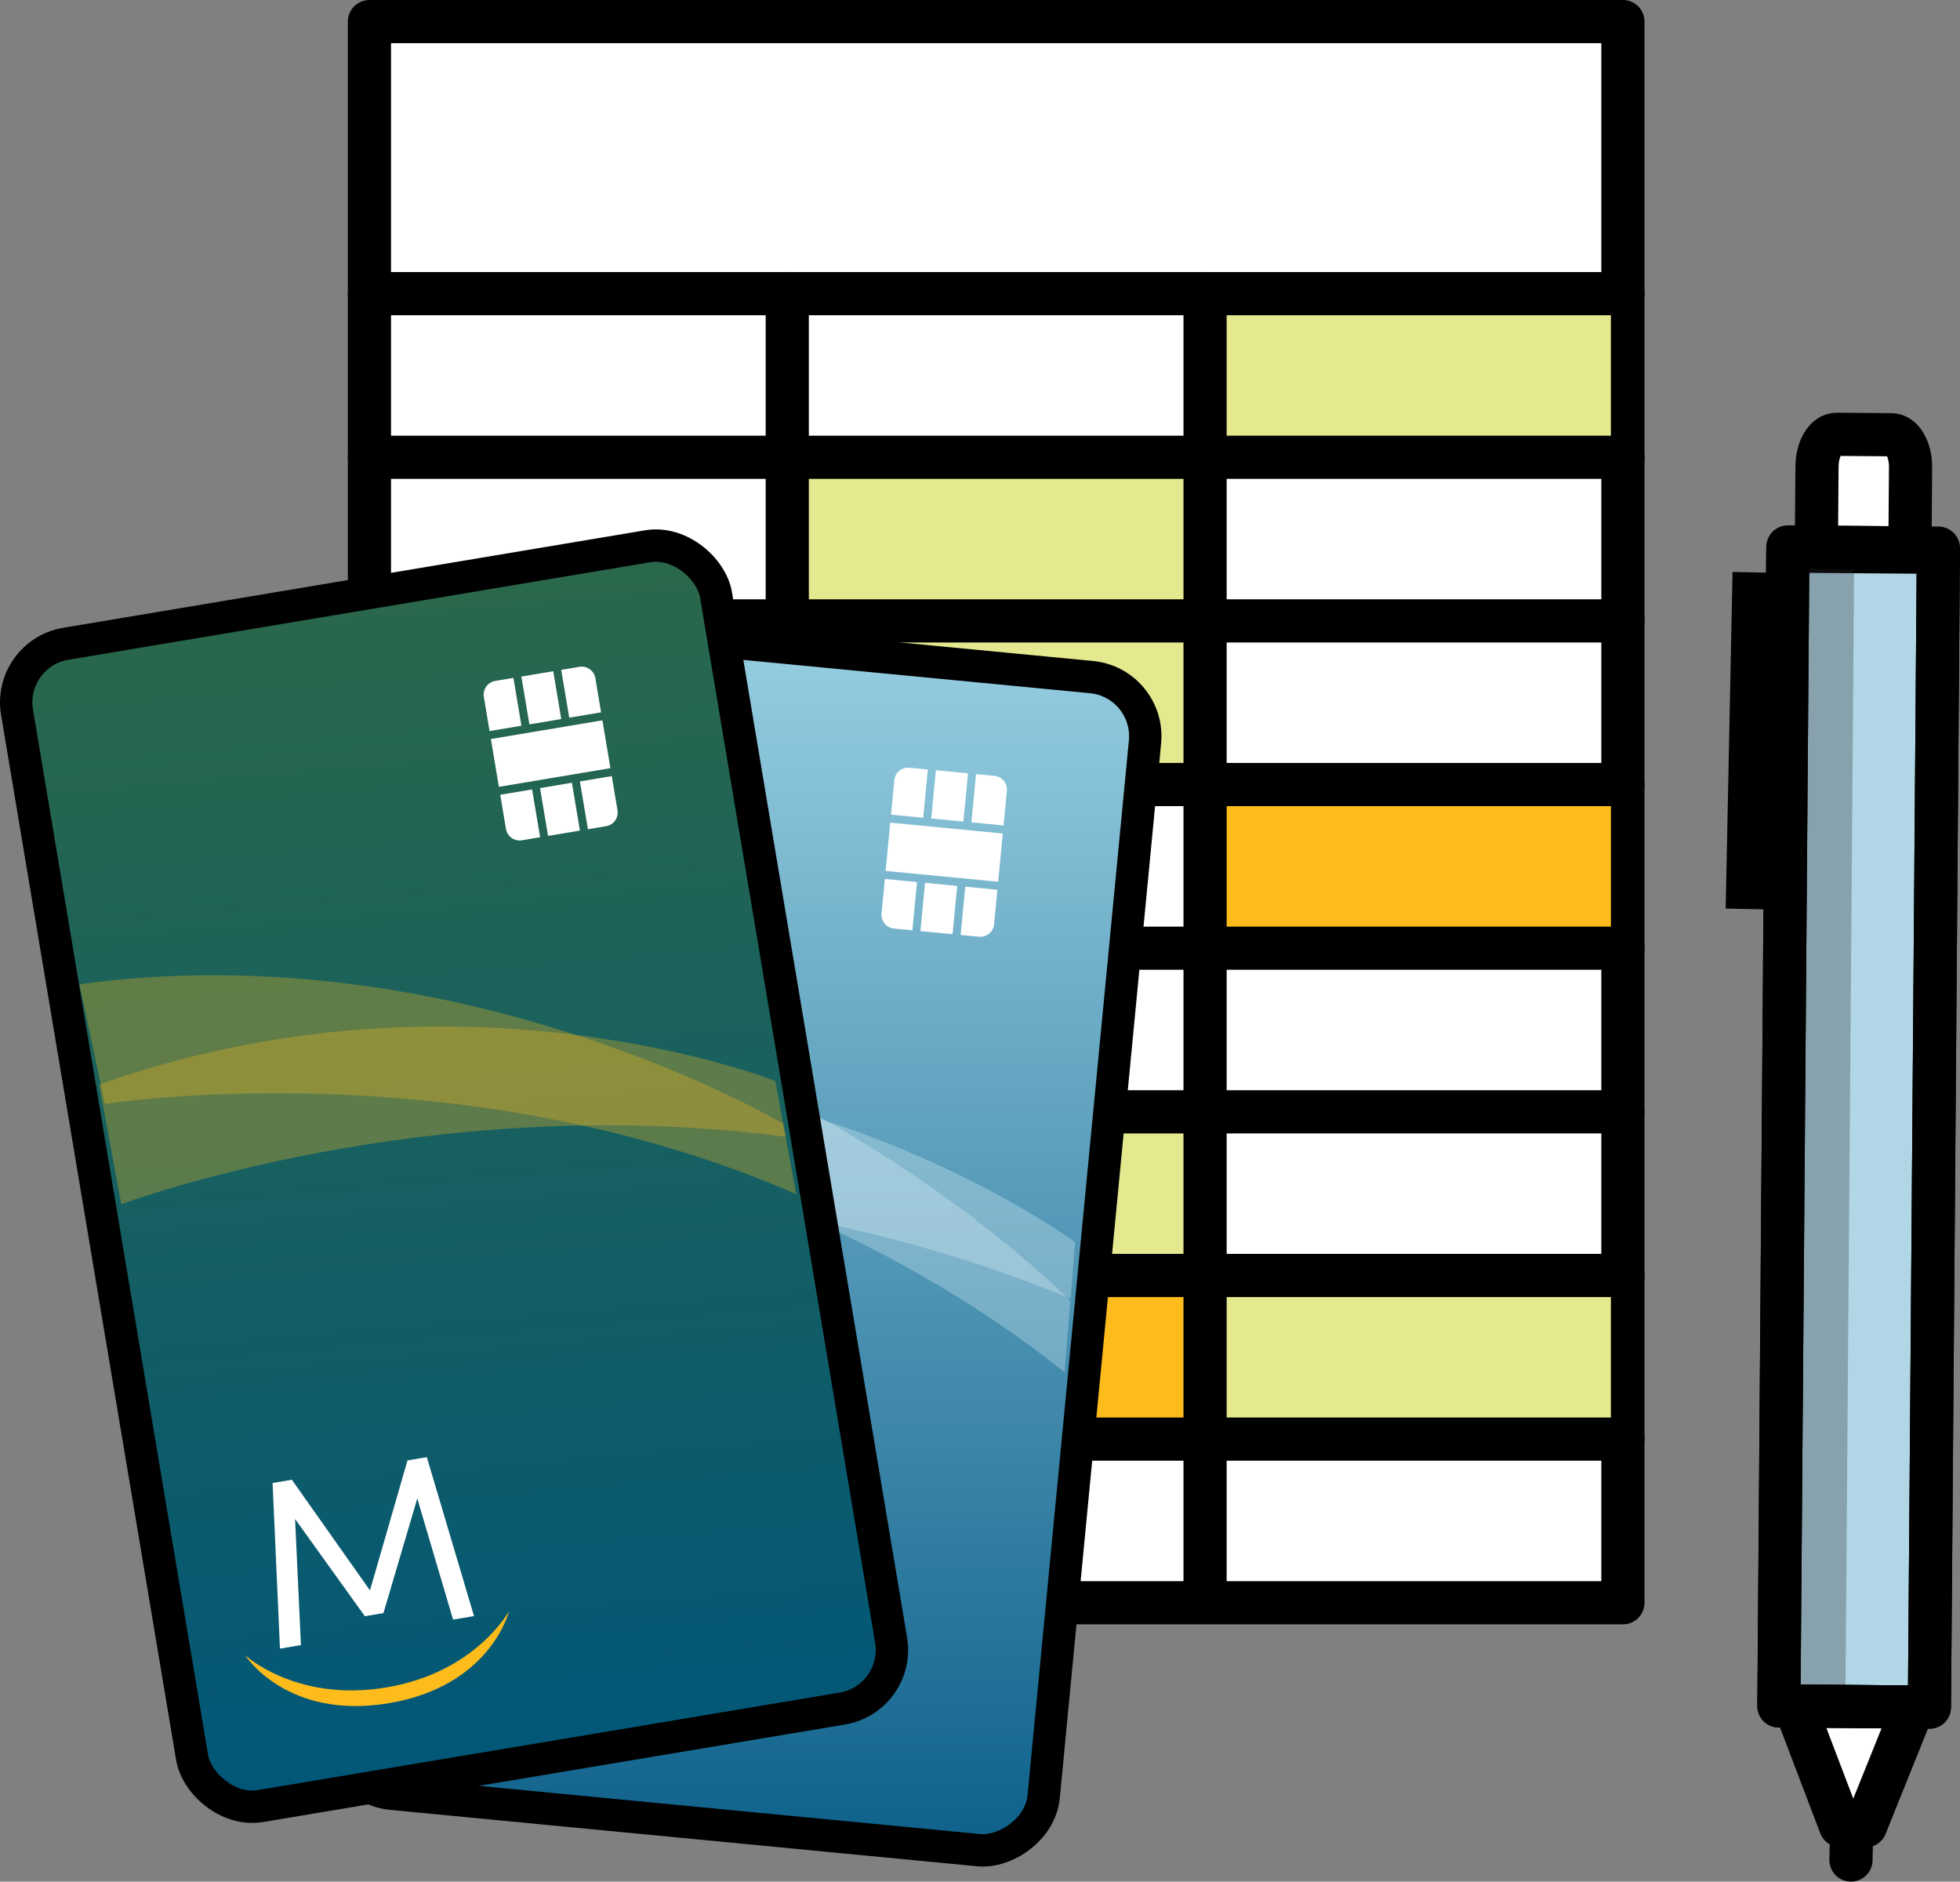 <?xml version="1.0" encoding="UTF-8"?><svg id="b" xmlns="http://www.w3.org/2000/svg" width="90.823" height="87.173" xmlns:xlink="http://www.w3.org/1999/xlink" viewBox="0 0 90.823 87.173"><rect x="0" y="0" width="90.823" height="87.173" fill="#808080" stroke="none"/><defs><style>.au,.av,.aw,.ax,.ay{fill:none;}.az,.ba{fill-rule:evenodd;}.az,.bb{fill:url(#ag);}.ba{fill:url(#t);}.bc{fill:#f69868;}.bd{fill:#fff;}.be{fill:#fff0cd;}.bf,.bg{fill:#fdbc1c;}.bh{fill:#e4e990;}.bi{fill:#b1d7e6;}.bb,.av{clip-rule:evenodd;}.aw,.ax{stroke-width:2px;}.aw,.ax,.ay{stroke:#000;stroke-linejoin:round;}.aw,.ay{stroke-linecap:round;}.bj{clip-path:url(#q);}.bk{clip-path:url(#n);}.bl{clip-path:url(#k);}.bm{clip-path:url(#l);}.bn{clip-path:url(#p);}.bo{clip-path:url(#r);}.bp{clip-path:url(#o);}.bq{clip-path:url(#i);}.br{clip-path:url(#h);}.bs{clip-path:url(#m);}.bt{clip-path:url(#j);}.bu{clip-path:url(#g);}.bv{clip-path:url(#e);}.bw{clip-path:url(#s);}.bx{clip-path:url(#v);}.by{clip-path:url(#u);}.bz{clip-path:url(#z);}.ca{clip-path:url(#y);}.cb{clip-path:url(#w);}.cc{clip-path:url(#x);}.cd{clip-path:url(#f);}.ce{clip-path:url(#d);}.cf{clip-path:url(#ak);}.cg{clip-path:url(#al);}.ch{clip-path:url(#ar);}.ci{clip-path:url(#aq);}.cj{clip-path:url(#as);}.ck{clip-path:url(#at);}.cl{clip-path:url(#aj);}.cm{clip-path:url(#ae);}.cn{clip-path:url(#ao);}.co{clip-path:url(#an);}.cp{clip-path:url(#ap);}.cq{clip-path:url(#ab);}.cr{clip-path:url(#af);}.cs{clip-path:url(#aa);}.ct{clip-path:url(#ac);}.cu{clip-path:url(#ad);}.cv{clip-path:url(#am);}.ay{stroke-width:1.5px;}.cw{fill:#e2f3fb;}.cw,.bg,.cx{opacity:.3;}.cx{fill:#262626;}</style><clipPath id="d"><rect class="au" x="17.119" y="1" width="58.084" height="73.253"/></clipPath><clipPath id="e"><rect class="au" x="55.841" y="13.604" width="18.805" height="7.581"/></clipPath><clipPath id="f"><rect class="au" x="36.758" y="21.185" width="18.805" height="7.581"/></clipPath><clipPath id="g"><rect class="au" x="36.758" y="28.766" width="18.805" height="7.581"/></clipPath><clipPath id="h"><rect class="au" x="36.758" y="51.509" width="18.805" height="7.581"/></clipPath><clipPath id="i"><rect class="au" x="55.841" y="59.09" width="18.805" height="7.581"/></clipPath><clipPath id="j"><rect class="au" x="55.841" y="36.347" width="18.805" height="7.581"/></clipPath><clipPath id="k"><rect class="au" x="37.466" y="58.654" width="18.805" height="7.581"/></clipPath><clipPath id="l"><rect class="au" x="59.375" y="48.824" width="53.503" height="6.976" transform="translate(33.149 138.03) rotate(-89.557)"/></clipPath><clipPath id="m"><rect class="au" x="57.426" y="50.758" width="53.503" height="3.078" transform="translate(31.235 136.069) rotate(-89.56)"/></clipPath><clipPath id="n"><path class="av" d="M85.101,20.121l2.549,.02c.493,.004,.888,.676,.882,1.502l-.029,3.741-4.335-.033,.029-3.742c.006-.826,.411-1.492,.904-1.488"/></clipPath><clipPath id="o"><polygon class="av" points="88.663 79.083 83.175 79.041 85.284 84.578 86.449 84.587 88.663 79.083"/></clipPath><clipPath id="p"><line class="au" x1="82.82" y1="28.762" x2="80.746" y2="28.719"/></clipPath><clipPath id="q"><line class="au" x1="81.283" y1="26.518" x2="80.965" y2="42.113"/></clipPath><clipPath id="r"><line class="au" x1="86.278" y1="86.173" x2="86.311" y2="84.583"/></clipPath><clipPath id="s"><path class="av" d="M20.363,31.232l-4.696,48.866c-.145,1.514,.964,2.858,2.477,3.004l27.212,2.615c1.514,.145,2.858-.964,3.004-2.477l4.696-48.866c.145-1.514-.964-2.858-2.477-3.004l-27.212-2.615c-.008,0-.016-.001-.024-.002-1.504-.132-2.835,.974-2.98,2.479"/></clipPath><linearGradient id="t" x1="34.362" y1="28.742" x2="34.362" y2="85.729" gradientUnits="userSpaceOnUse"><stop offset="0" stop-color="#98cfe2"/><stop offset="1" stop-color="#0e618b"/></linearGradient><clipPath id="u"><polygon class="av" points="29.001 77.066 28.851 71.217 25.963 75.94 25.093 75.857 23.135 70.667 21.886 76.383 20.905 76.288 22.56 68.788 23.463 68.875 25.632 74.763 28.87 69.395 29.774 69.482 29.981 77.16 29.001 77.066"/></clipPath><clipPath id="v"><path class="av" d="M19.266,76.165s1.717,2.732,5.93,3.137c4.211,.405,6.418-1.95,6.418-1.95,0,0-1.705,3.146-6.489,2.686-4.785-.459-5.858-3.873-5.858-3.873"/></clipPath><clipPath id="w"><path class="av" d="M45.014,38.099l.215-2.236,.853,.082c.351,.034,.609,.346,.575,.698l-.154,1.599-1.49-.143Z"/></clipPath><clipPath id="x"><rect class="au" x="42.881" y="36.125" width="2.246" height="1.497" transform="translate(3.09 77.148) rotate(-84.511)"/></clipPath><clipPath id="y"><rect class="au" x="42.38" y="41.341" width="2.246" height="1.497" transform="translate(-2.556 81.366) rotate(-84.51)"/></clipPath><clipPath id="z"><rect class="au" x="42.63" y="36.862" width="2.246" height="5.24" transform="translate(.267 79.257) rotate(-84.511)"/></clipPath><clipPath id="aa"><path class="av" d="M44.513,43.315l.215-2.236,1.49,.143-.153,1.598c-.034,.352-.347,.609-.698,.576l-.853-.082Z"/></clipPath><clipPath id="ab"><path class="av" d="M41.289,37.741l.154-1.598c.034-.352,.346-.609,.698-.576l.853,.082-.215,2.236-1.49-.143Z"/></clipPath><clipPath id="ac"><path class="av" d="M40.849,42.32l.154-1.598,1.49,.143-.215,2.236-.853-.082c-.352-.033-.609-.346-.575-.698"/></clipPath><clipPath id="ad"><path class="av" d="M19.772,45.593l-.298,5.659s16.569,1.722,29.863,12.327l.261-3.31s-12.157-12.458-29.826-14.677"/></clipPath><clipPath id="ae"><path class="av" d="M19.512,49.596l-.443,5.621s15.047-1.481,30.544,4.949l.207-2.616s-12.555-9.363-30.307-7.954"/></clipPath><clipPath id="af"><path class="av" d="M.788,32.997l8.111,48.416c.251,1.5,1.67,2.511,3.17,2.26l26.962-4.517c1.5-.251,2.511-1.67,2.26-3.17l-8.111-48.416c-.251-1.5-1.67-2.511-3.17-2.26L3.048,29.826c-.008,.001-.016,.003-.023,.004-1.487,.262-2.486,1.675-2.237,3.166"/></clipPath><linearGradient id="ag" x1="18.574" y1="26.301" x2="23.506" y2="82.681" gradientUnits="userSpaceOnUse"><stop offset="0" stop-color="#2b684a"/><stop offset=".99" stop-color="#025778"/></linearGradient><clipPath id="ah"><path class="bb" d="M.788,32.997l8.111,48.416c.251,1.5,1.67,2.511,3.17,2.26l26.962-4.517c1.5-.251,2.511-1.67,2.26-3.17l-8.111-48.416c-.251-1.5-1.67-2.511-3.17-2.26L3.048,29.826c-.008,.001-.016,.003-.023,.004-1.487,.262-2.486,1.675-2.237,3.166"/></clipPath><clipPath id="ai"><rect class="au" x="-1353.763" y="-4135.985" width="2555.151" height="5582.077" transform="translate(232.39 -33.663) rotate(-10)"/></clipPath><clipPath id="aj"><polygon class="av" points="20.994 75.033 19.336 69.422 17.769 74.732 16.907 74.877 13.673 70.371 13.945 76.215 12.973 76.377 12.631 68.705 13.525 68.555 17.144 73.681 18.883 67.658 19.778 67.508 21.965 74.871 20.994 75.033"/></clipPath><clipPath id="ak"><path class="av" d="M11.358,76.682s2.366,2.195,6.539,1.495c4.173-.698,5.694-3.545,5.694-3.545,0,0-.832,3.48-5.573,4.274-4.74,.795-6.661-2.224-6.661-2.224"/></clipPath><clipPath id="al"><path class="av" d="M26.377,33.249l-.371-2.215,.846-.141c.348-.058,.678,.177,.736,.525l.265,1.584-1.476,.247Z"/></clipPath><clipPath id="am"><rect class="au" x="24.335" y="31.205" width="1.497" height="2.246" transform="translate(-4.997 4.589) rotate(-9.511)"/></clipPath><clipPath id="an"><rect class="au" x="25.201" y="36.372" width="1.497" height="2.246" transform="translate(-5.839 4.803) rotate(-9.51)"/></clipPath><clipPath id="ao"><rect class="au" x="22.897" y="33.789" width="5.24" height="2.246" transform="translate(-5.418 4.696) rotate(-9.51)"/></clipPath><clipPath id="ap"><path class="av" d="M27.243,38.417l-.371-2.215,1.476-.247,.266,1.584c.058,.349-.177,.678-.525,.737l-.846,.141Z"/></clipPath><clipPath id="aq"><path class="av" d="M22.685,33.868l-.265-1.584c-.058-.349,.177-.678,.525-.737l.846-.141,.371,2.215-1.476,.247Z"/></clipPath><clipPath id="ar"><path class="av" d="M23.446,38.405l-.265-1.584,1.476-.248,.371,2.215-.846,.141c-.348,.059-.678-.177-.736-.525"/></clipPath><clipPath id="as"><path class="av" d="M3.683,45.601l1.177,5.544s16.45-2.625,32.036,4.178l-.604-3.264s-14.967-8.887-32.608-6.457"/></clipPath><clipPath id="at"><path class="av" d="M5.621,55.79s14.151-5.325,30.784-3.125l-.478-2.581s-14.55-5.794-31.333,.161l1.027,5.544Z"/></clipPath></defs><g id="c"><g><g class="ce"><rect class="bd" x="15.976" y="-.143" width="60.37" height="75.539"/></g><rect class="aw" x="17.119" y="1" width="58.084" height="73.253"/><g class="bv"><rect class="bh" x="54.698" y="12.46" width="21.091" height="9.868"/></g><g class="cd"><rect class="bh" x="35.615" y="20.042" width="21.091" height="9.868"/></g><g class="bu"><rect class="bh" x="35.615" y="27.623" width="21.091" height="9.868"/></g><g class="br"><rect class="bh" x="35.615" y="50.366" width="21.091" height="9.868"/></g><g class="bq"><rect class="bh" x="54.698" y="57.947" width="21.091" height="9.868"/></g><g class="bt"><rect class="bf" x="54.698" y="35.204" width="21.091" height="9.868"/></g><g class="bl"><rect class="bf" x="36.323" y="57.51" width="21.091" height="9.868"/></g><g><line class="aw" x1="17.119" y1="13.604" x2="75.203" y2="13.604"/><line class="aw" x1="17.119" y1="21.185" x2="75.203" y2="21.185"/><line class="aw" x1="17.119" y1="28.766" x2="75.203" y2="28.766"/><line class="aw" x1="17.119" y1="36.347" x2="75.203" y2="36.347"/><line class="aw" x1="17.119" y1="43.928" x2="75.203" y2="43.928"/><line class="aw" x1="17.119" y1="51.509" x2="75.203" y2="51.509"/><line class="aw" x1="17.119" y1="59.09" x2="75.203" y2="59.09"/><line class="aw" x1="17.119" y1="66.672" x2="75.203" y2="66.672"/><line class="aw" x1="36.48" y1="73.959" x2="36.48" y2="13.604"/><line class="aw" x1="55.841" y1="73.959" x2="55.841" y2="13.604"/></g><g class="bm"><rect class="bi" x="81.287" y="24.391" width="9.678" height="55.841"/></g><rect class="aw" x="59.375" y="48.824" width="53.503" height="6.976" transform="translate(33.149 138.03) rotate(-89.557)"/><g class="bs"><rect class="cx" x="81.287" y="24.391" width="5.779" height="55.811"/></g><g class="bk"><rect class="bd" x="83.024" y="18.974" width="6.657" height="7.553"/></g><path class="aw" d="M85.101,20.121l2.549,.02c.493,.004,.888,.676,.882,1.502l-.029,3.741-4.335-.033,.029-3.742c.006-.826,.411-1.492,.904-1.488Z"/><g class="bp"><rect class="bd" x="82.031" y="77.898" width="7.775" height="7.833"/></g><g><polygon class="aw" points="88.663 79.083 83.175 79.041 85.284 84.578 86.449 84.587 88.663 79.083"/><rect class="ax" x="59.279" y="48.727" width="53.696" height="6.976" transform="translate(33.247 137.935) rotate(-89.557)"/></g><g class="bn"><rect class="bc" x="79.602" y="27.576" width="4.361" height="2.329"/></g><line class="ax" x1="82.82" y1="28.762" x2="80.746" y2="28.719"/><g class="bj"><rect class="bc" x="79.822" y="25.375" width="2.604" height="17.881"/></g><line class="ax" x1="81.283" y1="26.518" x2="80.965" y2="42.113"/><g class="bo"><rect class="be" x="85.135" y="83.439" width="2.319" height="3.877"/></g><g><line class="aw" x1="85.771" y1="86.173" x2="85.804" y2="84.583"/><path class="aw" d="M29.947,76.961c.445-5.089-3.32-9.576-8.409-10.022"/><path class="aw" d="M32.365,49.316c-.445,5.089-4.932,8.854-10.022,8.409"/></g><g class="bw"><path class="ba" d="M20.363,31.232l-4.696,48.866c-.145,1.514,.964,2.858,2.477,3.004l27.212,2.615c1.514,.145,2.858-.964,3.004-2.477l4.696-48.866c.145-1.514-.964-2.858-2.477-3.004l-27.212-2.615c-.008,0-.016-.001-.024-.002-1.504-.132-2.835,.974-2.98,2.479"/></g><rect class="ay" x="7.063" y="40.814" width="54.597" height="32.844" rx="2.753" ry="2.753" transform="translate(-25.898 85.964) rotate(-84.511)"/><g class="by"><rect class="bd" x="19.734" y="66.946" width="11.418" height="12.057" transform="translate(-49.471 91.96) rotate(-85)"/></g><g class="bx"><rect class="bf" x="21.6" y="70.849" width="7.679" height="14.964" transform="translate(-54.81 96.847) rotate(-85)"/></g><g class="cb"><rect class="bd" x="43.452" y="34.97" width="4.803" height="4.165" transform="translate(4.945 79.502) rotate(-85)"/></g><g class="cc"><rect class="bd" x="41.601" y="34.778" width="4.805" height="4.192" transform="translate(3.435 77.496) rotate(-85)"/></g><g class="ca"><rect class="bd" x="41.1" y="39.994" width="4.805" height="4.192" transform="translate(-2.218 81.758) rotate(-85)"/></g><g class="bz"><rect class="bd" x="41.01" y="35.514" width="5.486" height="7.935" transform="translate(.609 79.627) rotate(-85)"/></g><g class="cs"><rect class="bd" x="42.977" y="40.16" width="4.777" height="4.19" transform="translate(-.682 83.765) rotate(-85)"/></g><g class="cq"><rect class="bd" x="39.752" y="34.614" width="4.777" height="4.19" transform="translate(1.899 75.49) rotate(-85)"/></g><g class="ct"><rect class="bd" x="39.253" y="39.828" width="4.802" height="4.165" transform="translate(-3.728 79.753) rotate(-85)"/></g><g class="cu"><rect class="cw" x="23.121" y="37.654" width="22.83" height="33.863" transform="translate(-22.853 84.233) rotate(-85)"/></g><g class="cm"><rect class="cw" x="25.994" y="37.195" width="16.9" height="33.964" transform="translate(-22.529 83.768) rotate(-85)"/></g><g><path class="aw" d="M21.881,74.688c-.887-5.031-5.685-8.391-10.716-7.504"/><path class="aw" d="M17.062,47.358c.887,5.031-2.472,9.829-7.504,10.716"/></g><g class="cr"><path class="az" d="M.788,32.997l8.111,48.416c.251,1.5,1.67,2.511,3.17,2.26l26.962-4.517c1.5-.251,2.511-1.67,2.26-3.17l-8.111-48.416c-.251-1.5-1.67-2.511-3.17-2.26L3.048,29.826c-.008,.001-.016,.003-.023,.004-1.487,.262-2.486,1.675-2.237,3.166"/></g><rect class="ay" x="4.618" y="27.192" width="32.844" height="54.597" rx="2.753" ry="2.753" transform="translate(-8.714 4.225) rotate(-9.511)"/><g class="cl"><rect class="bd" x="10.788" y="65.621" width="13.02" height="12.643" transform="translate(-12.23 4.097) rotate(-10)"/></g><g class="cf"><rect class="bf" x="9.868" y="72.466" width="15.214" height="9.402" transform="translate(-13.134 4.207) rotate(-10)"/></g><g class="cg"><rect class="bd" x="24.667" y="29.549" width="4.525" height="4.985" transform="translate(-5.155 5.163) rotate(-10)"/></g><g class="cv"><rect class="bd" x="22.817" y="29.811" width="4.533" height="5.032" transform="translate(-5.233 4.847) rotate(-10)"/></g><g class="co"><rect class="bd" x="23.683" y="34.979" width="4.533" height="5.032" transform="translate(-6.117 5.076) rotate(-10)"/></g><g class="cn"><rect class="bd" x="21.379" y="31.771" width="8.276" height="6.282" transform="translate(-5.675 4.961) rotate(-10)"/></g><g class="cp"><rect class="bd" x="25.528" y="34.674" width="4.487" height="5.024" transform="translate(-6.035 5.387) rotate(-10)"/></g><g class="ci"><rect class="bd" x="21.018" y="30.125" width="4.487" height="5.024" transform="translate(-5.314 4.535) rotate(-10)"/></g><g class="ch"><rect class="bd" x="21.841" y="35.288" width="4.525" height="4.986" transform="translate(-6.194 4.76) rotate(-10)"/></g><g class="cj"><rect class="bg" x="1.737" y="39.237" width="37.105" height="20.02" transform="translate(-8.243 4.271) rotate(-10)"/></g><g class="ck"><rect class="bg" x="2.694" y="40.472" width="35.611" height="19.135" transform="translate(-8.378 4.32) rotate(-10)"/></g></g></g></svg>